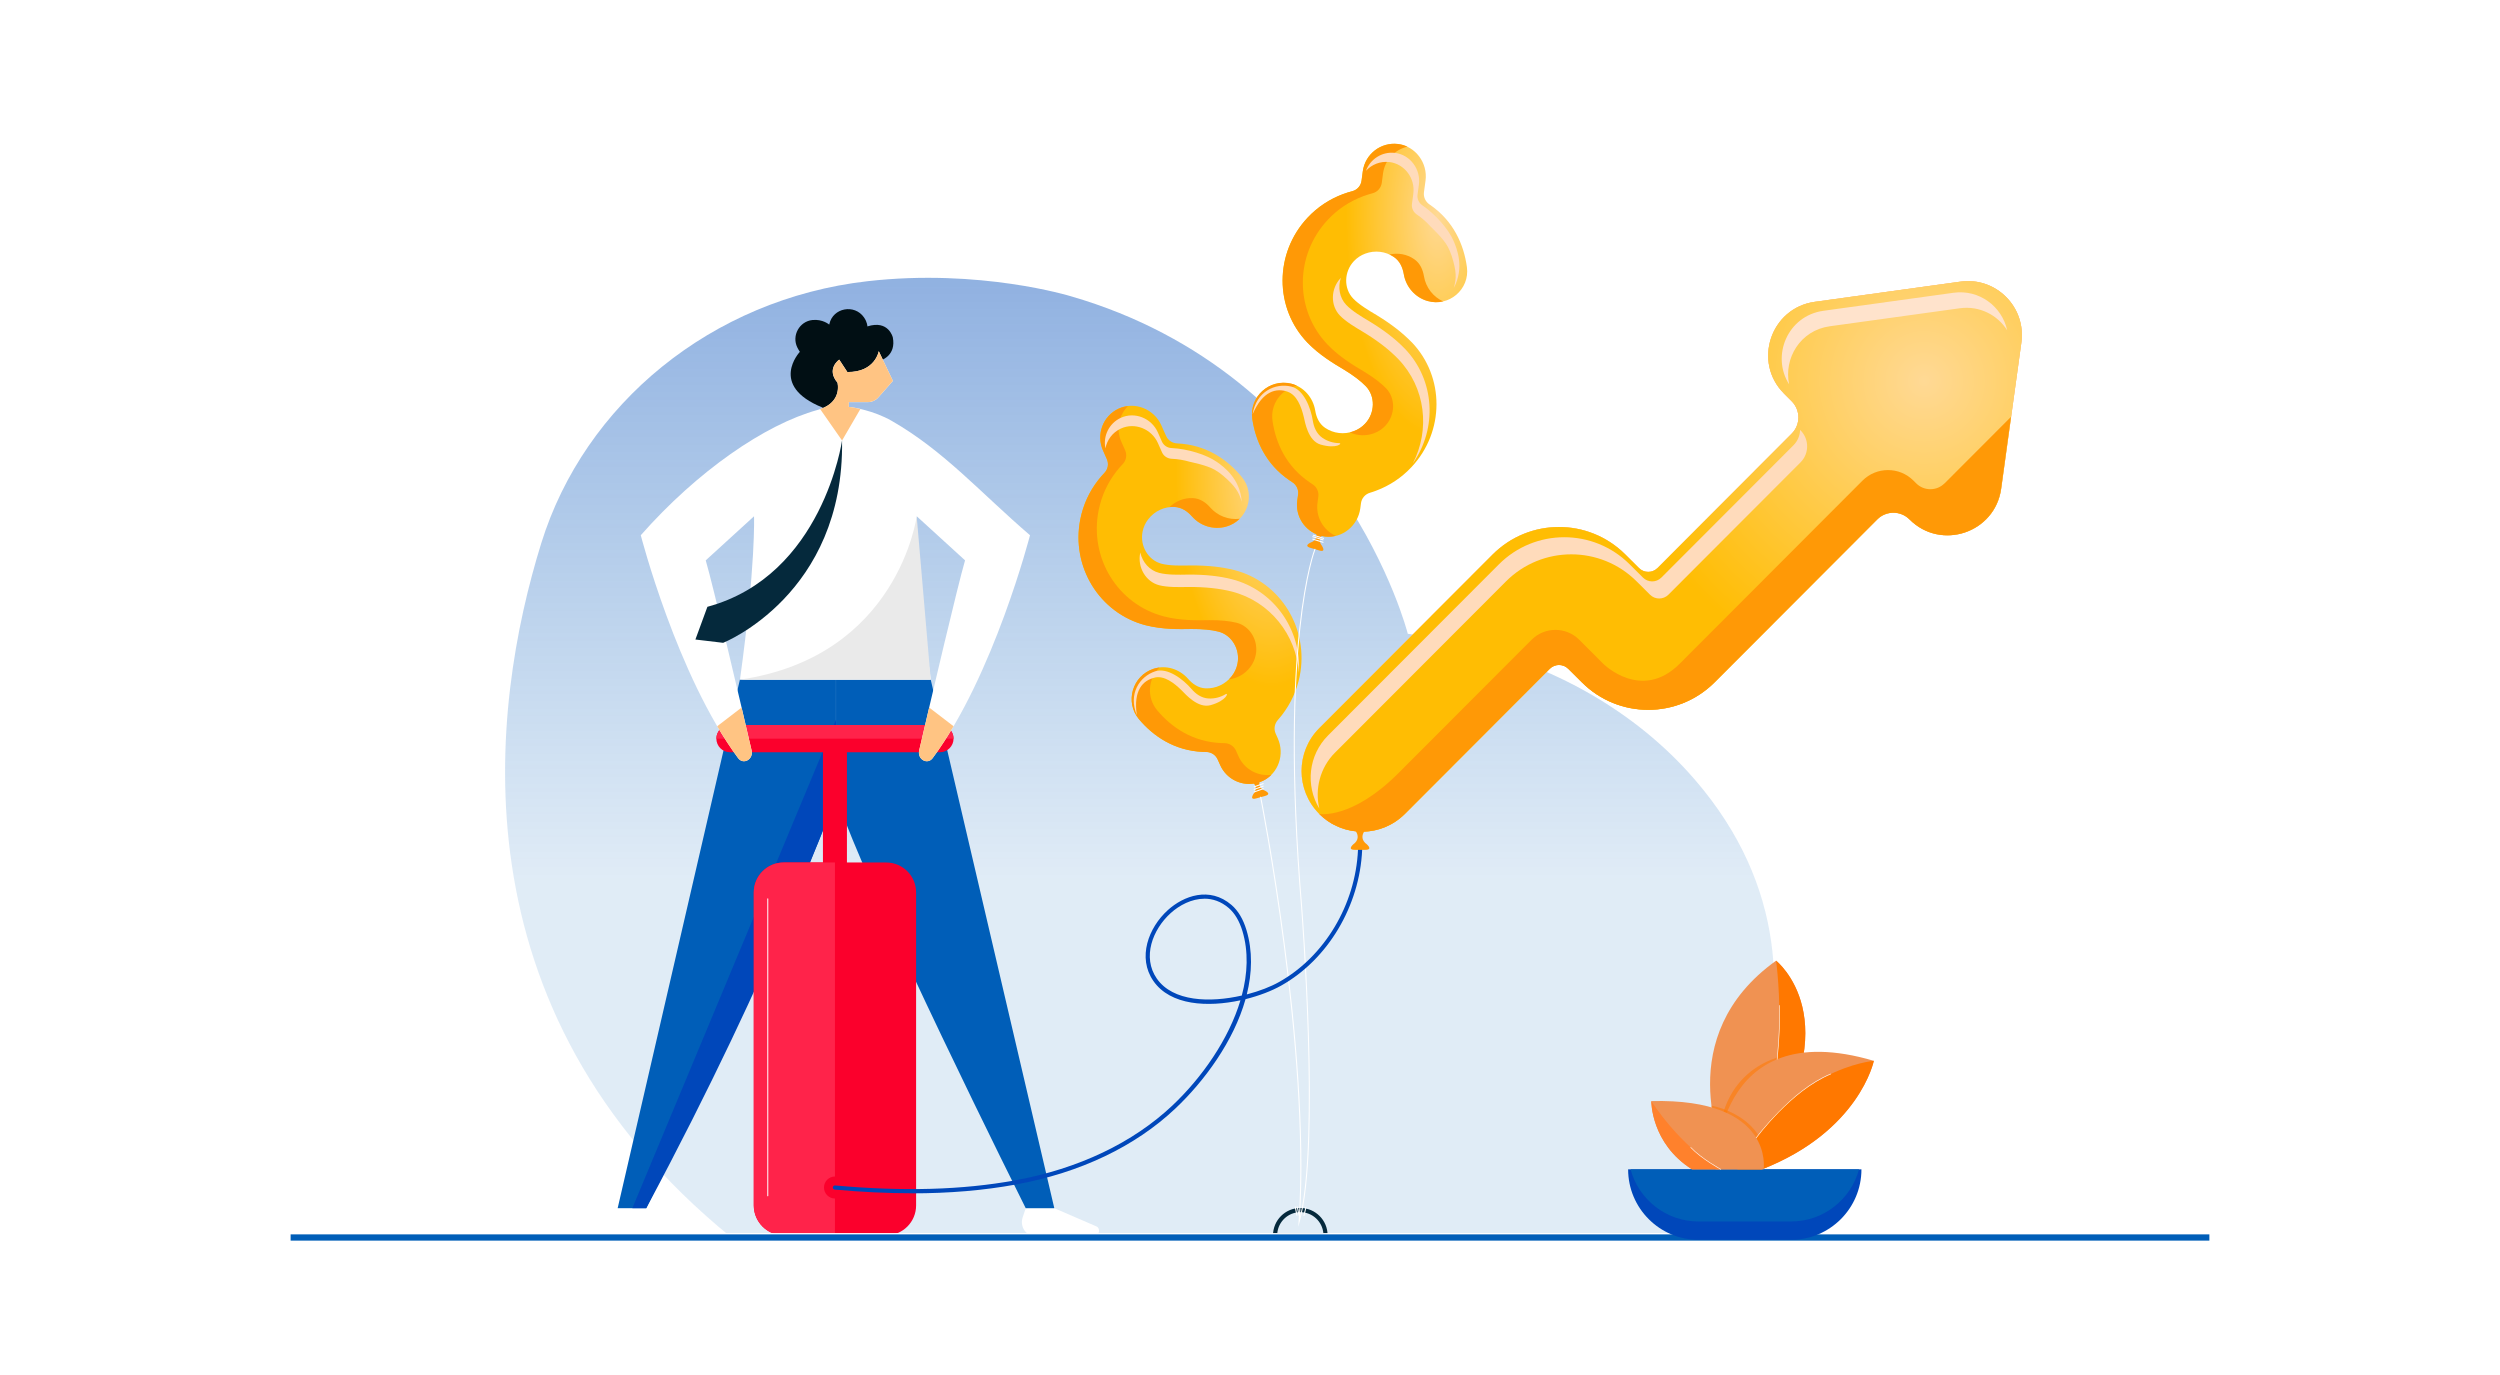<svg width="800" height="440" viewBox="0 0 800 440" fill="none" xmlns="http://www.w3.org/2000/svg">
<rect width="800" height="440" fill="white"/>
<g style="mix-blend-mode:multiply" opacity="0.5">
<path d="M538.206 395.159C538.206 395.159 601.775 318.399 542.365 249.504C523.313 227.417 496.381 212.406 466.689 205.903C461.676 204.808 456.237 203.74 450.49 202.805C450.49 202.805 429.571 119.929 342.616 94.783C342.616 94.783 313.591 85.849 277.473 90.002C227.756 95.718 187.038 129.21 173.198 173.853C157.066 225.908 144.04 322.966 234.075 396L538.206 395.159Z" fill="url(#paint0_linear_988_385)"/>
</g>
<path d="M197.651 386.625L184.171 392.448C182.825 393.022 183.185 395.319 184.625 395.319H204.33C206.917 395.319 208.703 392.328 207.77 389.537L206.783 386.625H197.637H197.651Z" fill="white"/>
<path d="M236.768 217.481L197.65 386.625H206.797C206.797 386.625 257.98 284.385 267.5 254.512V217.481H236.782H236.768Z" fill="#005EB8"/>
<path d="M337.376 386.625L350.855 392.448C352.202 393.022 351.842 395.319 350.402 395.319H330.697C328.11 395.319 326.323 392.328 327.257 389.537L328.243 386.625H337.39H337.376Z" fill="white"/>
<path d="M297.832 217.481L337.377 386.625H328.231C328.231 386.625 277.047 284.385 267.527 254.512V217.481H297.819H297.832Z" fill="#005EB8"/>
<path d="M282.1 115.215C282.1 115.215 286.833 113.719 285.699 107.963C285.699 107.963 284.366 102.274 277.566 104.451C277.566 104.451 277.566 103.143 276.486 101.58C273.447 97.186 266.527 98.482 265.394 103.703C265.394 103.757 265.367 103.824 265.354 103.877C265.354 103.877 263.287 102.061 259.967 102.408C255.794 102.849 253.288 107.416 255.141 111.182C255.368 111.636 255.634 112.103 255.954 112.584C255.954 112.584 245.835 123.374 263.141 130.385L266.554 133.323L273.353 121.451L282.1 115.215Z" fill="#010F14"/>
<path d="M424.838 395.987H407.359V395.319C407.359 390.485 411.279 386.559 416.106 386.559C420.932 386.559 424.838 390.485 424.838 395.319V395.987ZM408.719 394.651H423.479C423.145 390.872 419.959 387.894 416.106 387.894C412.252 387.894 409.066 390.872 408.733 394.651H408.719Z" fill="#05293C"/>
<path d="M451.731 109.512C448.918 106.588 445.211 103.703 440.691 100.939L440.585 100.872C437.918 99.296 434.905 97.493 433.012 95.531C429.945 92.339 430.052 86.97 433.239 83.579C434.265 82.483 435.452 81.695 436.878 81.161C439.945 80.013 443.371 80.413 446.051 82.243C447.984 83.552 448.851 85.648 449.211 87.732C449.904 91.805 452.811 95.143 456.757 96.305C463.637 98.322 470.383 92.593 469.41 85.475C468.437 78.344 465.183 70.692 457.477 65.444C457.477 65.444 457.464 65.444 457.451 65.43C456.171 64.562 455.464 63.066 455.664 61.531L456.171 57.805C456.931 52.156 452.957 46.734 447.304 46.08C441.825 45.439 436.825 49.325 436.078 54.827L435.678 57.832C435.465 59.447 434.305 60.77 432.732 61.184C431.732 61.437 430.732 61.758 429.759 62.118C425.399 63.748 421.586 66.285 418.413 69.663C407.773 81.014 407.747 98.575 418.346 109.632C422.132 113.572 426.759 116.336 430.159 118.353C433.119 120.156 435.505 121.985 437.065 123.614C440.132 126.806 440.025 132.174 436.838 135.566C435.812 136.661 434.625 137.449 433.199 137.983C430.132 139.132 426.706 138.731 424.026 136.902C422.079 135.58 421.213 133.456 420.866 131.36C420.186 127.247 417.226 123.788 413.186 122.8C406.227 121.104 399.667 126.98 400.734 134.097C401.774 141.108 405.053 148.56 412.6 153.701C412.906 153.902 413.2 154.102 413.506 154.302C414.853 155.144 415.6 156.693 415.386 158.268L415.12 160.245C414.44 165.293 417.586 169.967 422.319 171.356C422.892 171.516 423.479 171.636 424.092 171.703C429.612 172.317 434.545 168.204 435.292 162.689L435.518 161.006C435.732 159.417 436.865 158.135 438.398 157.681C439.052 157.494 439.692 157.267 440.331 157.027C444.691 155.397 448.504 152.86 451.678 149.468C462.317 138.117 462.344 120.556 451.744 109.499L451.731 109.512Z" fill="url(#paint1_radial_988_385)"/>
<path d="M449.531 111.569C446.718 108.644 443.011 105.76 438.491 102.995L438.385 102.929C435.718 101.353 432.705 99.55 430.812 97.587C428.625 95.303 428.065 91.898 429.079 88.907C429.052 88.933 429.012 88.974 428.985 89C425.799 92.406 425.692 97.774 428.759 100.952C430.652 102.929 433.665 104.718 436.332 106.294L436.438 106.361C440.958 109.112 444.664 111.996 447.478 114.934C456.197 124.028 457.717 137.516 452.077 148.333C460.024 137.075 459.197 121.625 449.544 111.569H449.531Z" fill="#FFDBBB"/>
<path d="M446.052 82.243C447.985 83.552 448.851 85.648 449.211 87.732C449.905 91.805 452.811 95.143 456.758 96.305C458.491 96.813 460.224 96.826 461.811 96.452C458.584 94.983 456.264 91.978 455.664 88.399C455.318 86.316 454.438 84.22 452.505 82.911C450.198 81.335 447.332 80.828 444.625 81.442C445.118 81.669 445.585 81.936 446.038 82.243H446.052Z" fill="#FF9906"/>
<path d="M418.373 109.619C422.159 113.559 426.786 116.323 430.185 118.34C433.145 120.142 435.532 121.972 437.092 123.601C440.158 126.793 440.052 132.161 436.865 135.553C435.838 136.648 434.652 137.436 433.225 137.97C432.799 138.131 432.359 138.251 431.932 138.358C434.345 139.479 437.145 139.599 439.692 138.638C441.118 138.104 442.305 137.316 443.331 136.221C446.518 132.816 446.624 127.46 443.558 124.269C441.985 122.64 439.598 120.81 436.652 119.007C433.252 116.991 428.625 114.24 424.839 110.287C414.24 99.23 414.266 81.682 424.906 70.318C428.066 66.939 431.892 64.402 436.252 62.773C437.238 62.412 438.225 62.092 439.225 61.838C440.798 61.437 441.958 60.102 442.171 58.486L442.571 55.481C443.158 51.155 446.371 47.856 450.371 46.935C449.438 46.494 448.411 46.187 447.331 46.067C441.851 45.426 436.852 49.312 436.105 54.814L435.705 57.818C435.492 59.434 434.332 60.756 432.759 61.17C431.759 61.424 430.759 61.745 429.785 62.105C425.426 63.734 421.613 66.272 418.439 69.65C407.8 81.001 407.773 98.562 418.373 109.619Z" fill="#FF9906"/>
<path d="M444.585 51.849C449.491 52.423 452.931 57.111 452.265 62.012L451.825 65.243C451.651 66.579 452.265 67.874 453.371 68.635C453.371 68.635 453.371 68.635 453.385 68.635C455.051 69.771 456.478 71.039 457.691 72.388C458.171 72.922 461.824 76.207 463.277 78.931C463.757 79.84 464.197 80.828 464.544 81.909C466.144 86.984 466.077 89.081 465.211 92.152C468.704 85.569 466.171 79.492 465.171 77.155C463.544 73.336 459.304 68.529 455.171 65.711C455.171 65.711 455.171 65.711 455.158 65.711C454.051 64.95 453.438 63.654 453.611 62.319L454.051 59.087C454.705 54.186 451.265 49.486 446.372 48.925C442.265 48.444 438.479 50.901 437.105 54.654C438.945 52.651 441.692 51.515 444.585 51.863V51.849Z" fill="#FFDBBB"/>
<path d="M422.719 174.24C422.066 173.052 422.453 172.104 422.933 171.489C423.319 171.583 423.706 171.65 424.106 171.69C425.253 171.81 426.359 171.73 427.413 171.476C423.466 169.66 420.986 165.426 421.6 160.886L421.866 158.91C422.079 157.334 421.333 155.798 419.986 154.943C419.68 154.756 419.373 154.556 419.08 154.342C411.533 149.201 408.254 141.749 407.214 134.739C406.4 129.263 410.093 124.523 415 123.401C414.427 123.134 413.827 122.92 413.2 122.76C406.24 121.064 399.681 126.94 400.747 134.057C401.787 141.068 405.067 148.52 412.613 153.661C412.92 153.862 413.213 154.062 413.52 154.262C414.867 155.104 415.613 156.653 415.4 158.229L415.133 160.205C414.507 164.839 417.12 169.166 421.226 170.915C421.306 171.69 421.146 172.731 419.92 173.399C419.92 173.399 416.733 174.547 419.36 175.322L420.76 175.736L422.159 176.15C424.786 176.924 422.719 174.227 422.719 174.227V174.24Z" fill="#FF9906"/>
<path d="M412.053 125.364C414.946 126.366 416.386 129.985 417.226 133.483C417.612 135.099 418.572 141.082 422.572 142.257C427.745 143.766 429.745 141.816 428.518 141.803C426.625 141.776 424.759 141.202 423.172 140.107C421.279 138.798 420.425 136.688 420.092 134.592C419.452 130.492 417.186 124.67 413.226 123.708C408.079 122.466 402 125.271 400.84 132.549C404.053 125.07 408.426 124.082 412.066 125.351L412.053 125.364Z" fill="#FFDBBB"/>
<path d="M394.987 182.426C391.054 181.411 386.387 180.917 381.094 180.944H380.961C377.868 181.011 374.348 181.078 371.708 180.397C367.428 179.288 364.695 174.681 365.628 170.1C365.922 168.632 366.522 167.336 367.455 166.134C369.455 163.544 372.588 162.088 375.828 162.221C378.161 162.328 380.001 163.65 381.401 165.226C384.121 168.324 388.347 169.633 392.32 168.538C399.24 166.628 401.96 158.202 397.4 152.66C392.827 147.105 386.041 142.31 376.734 141.896C376.734 141.896 376.721 141.896 376.708 141.896C375.161 141.83 373.775 140.922 373.148 139.506L371.615 136.074C369.295 130.866 363.069 128.355 357.922 130.772C352.922 133.123 350.709 139.052 352.962 144.127L354.189 146.891C354.856 148.373 354.562 150.123 353.442 151.284C352.722 152.032 352.042 152.82 351.402 153.648C348.549 157.334 346.643 161.5 345.723 166.041C342.63 181.305 351.829 196.248 366.642 200.067C371.935 201.429 377.321 201.336 381.268 201.256C384.734 201.242 387.721 201.523 389.907 202.097C394.187 203.206 396.92 207.813 395.987 212.393C395.693 213.862 395.093 215.158 394.16 216.359C392.16 218.95 389.027 220.406 385.787 220.272C383.441 220.165 381.588 218.83 380.188 217.227C377.441 214.089 373.121 212.7 369.162 213.996C362.362 216.212 359.855 224.666 364.495 230.168C369.068 235.576 375.761 240.183 384.881 240.597C385.241 240.611 385.601 240.624 385.974 240.624C387.561 240.624 389 241.559 389.654 243.014L390.467 244.831C392.534 249.478 397.667 251.801 402.413 250.493C402.986 250.332 403.546 250.132 404.106 249.865C409.119 247.475 411.159 241.385 408.906 236.297L408.213 234.748C407.559 233.292 407.853 231.597 408.906 230.408C409.359 229.901 409.786 229.38 410.213 228.832C413.066 225.146 414.972 220.98 415.892 216.44C418.985 201.176 409.786 186.232 394.973 182.413L394.987 182.426Z" fill="url(#paint2_radial_988_385)"/>
<path d="M394.2 185.351C390.267 184.336 385.6 183.842 380.307 183.869H380.174C377.081 183.935 373.561 184.002 370.921 183.321C367.854 182.533 365.601 179.942 364.895 176.844C364.895 176.884 364.868 176.938 364.855 176.978C363.935 181.545 366.655 186.165 370.934 187.274C373.574 187.955 377.081 187.888 380.187 187.835H380.32C385.6 187.795 390.28 188.302 394.213 189.304C406.399 192.442 414.772 203.112 415.652 215.291C416.505 201.523 407.692 188.823 394.2 185.351Z" fill="#FFDBBB"/>
<path d="M375.841 162.222C378.174 162.328 380.014 163.65 381.414 165.226C384.134 168.324 388.36 169.633 392.333 168.538C394.08 168.057 395.56 167.163 396.72 166.001C393.2 166.455 389.653 165.106 387.267 162.395C385.88 160.806 384.027 159.497 381.694 159.391C378.907 159.27 376.201 160.339 374.228 162.288C374.761 162.222 375.307 162.195 375.854 162.222H375.841Z" fill="#FF9906"/>
<path d="M366.655 200.094C371.948 201.456 377.334 201.363 381.281 201.282C384.747 201.269 387.734 201.55 389.92 202.124C394.2 203.232 396.933 207.839 396 212.42C395.707 213.889 395.107 215.184 394.173 216.386C393.894 216.747 393.587 217.08 393.267 217.401C395.907 217.08 398.347 215.718 400.013 213.555C400.946 212.353 401.546 211.044 401.84 209.589C402.76 205.022 400.04 200.401 395.76 199.293C393.574 198.732 390.587 198.438 387.121 198.451C383.174 198.531 377.788 198.625 372.495 197.263C357.669 193.444 348.483 178.5 351.576 163.236C352.496 158.696 354.402 154.529 357.255 150.844C357.895 150.016 358.575 149.228 359.295 148.48C360.415 147.305 360.709 145.569 360.042 144.086L358.815 141.322C357.042 137.343 358.042 132.829 360.962 129.944C359.935 130.065 358.909 130.345 357.922 130.799C352.922 133.149 350.709 139.079 352.962 144.153L354.189 146.918C354.856 148.4 354.562 150.149 353.442 151.311C352.722 152.059 352.042 152.847 351.402 153.675C348.549 157.36 346.643 161.527 345.723 166.067C342.63 181.331 351.829 196.275 366.642 200.094H366.655Z" fill="#FF9906"/>
<path d="M358.642 137.156C363.108 135.059 368.508 137.249 370.521 141.763L371.841 144.741C372.388 145.97 373.588 146.744 374.934 146.811C374.934 146.811 374.947 146.811 374.961 146.811C376.974 146.904 378.841 147.225 380.587 147.732C381.267 147.933 386.107 148.814 388.773 150.363C389.667 150.884 390.56 151.498 391.413 152.233C395.44 155.705 396.48 157.521 397.36 160.592C396.88 153.154 391.533 149.322 389.453 147.853C386.067 145.462 379.934 143.606 374.934 143.379C374.934 143.379 374.921 143.379 374.907 143.379C373.561 143.326 372.361 142.538 371.814 141.309L370.494 138.331C368.481 133.817 363.095 131.627 358.615 133.724C354.869 135.487 352.935 139.56 353.735 143.472C354.255 140.788 355.988 138.398 358.628 137.156H358.642Z" fill="#FFDBBB"/>
<path d="M404.279 252.776C403.106 252.109 402.933 251.094 403.013 250.319C403.386 250.186 403.759 250.052 404.119 249.878C405.159 249.384 406.053 248.73 406.826 247.955C402.519 248.49 398.186 246.193 396.32 242.013L395.506 240.197C394.853 238.741 393.413 237.82 391.827 237.806C391.467 237.806 391.107 237.806 390.733 237.779C381.614 237.379 374.921 232.772 370.348 227.35C366.775 223.117 367.441 217.147 371.028 213.608C370.401 213.689 369.774 213.809 369.161 214.009C362.362 216.226 359.855 224.679 364.495 230.181C369.068 235.589 375.761 240.197 384.88 240.611C385.24 240.624 385.6 240.637 385.974 240.637C387.56 240.637 389 241.572 389.653 243.028L390.467 244.844C392.373 249.117 396.853 251.427 401.266 250.746C401.746 251.361 402.146 252.336 401.466 253.551C401.466 253.551 399.36 256.208 401.999 255.487L403.399 255.1L404.799 254.713C407.426 253.991 404.266 252.776 404.266 252.776H404.279Z" fill="#FF9906"/>
<path d="M369.548 216.813C372.535 216.146 375.668 218.469 378.214 221.007C379.388 222.182 383.348 226.762 387.374 225.654C392.574 224.212 393.24 221.501 392.2 222.142C390.574 223.117 388.694 223.611 386.761 223.517C384.454 223.397 382.628 222.048 381.254 220.446C378.548 217.294 373.575 213.542 369.695 214.81C364.655 216.466 360.962 222.048 363.789 228.859C362.589 220.806 365.802 217.668 369.562 216.827L369.548 216.813Z" fill="#FFDBBB"/>
<path d="M423.372 172.918C423.372 172.918 423.345 172.918 423.318 172.918L420.039 171.917C419.945 171.89 419.905 171.796 419.932 171.703C419.959 171.609 420.052 171.569 420.145 171.596L423.425 172.598C423.518 172.624 423.558 172.718 423.532 172.811C423.505 172.878 423.438 172.931 423.372 172.931V172.918Z" fill="white"/>
<path d="M423.532 172.424C423.532 172.424 423.505 172.424 423.479 172.424L420.199 171.422C420.105 171.396 420.065 171.302 420.092 171.209C420.119 171.115 420.212 171.075 420.305 171.102L423.585 172.103C423.679 172.13 423.719 172.224 423.692 172.317C423.665 172.384 423.599 172.437 423.532 172.437V172.424Z" fill="white"/>
<path d="M423.372 173.692C423.372 173.692 423.345 173.692 423.318 173.692L420.039 172.691C419.945 172.664 419.905 172.571 419.932 172.477C419.959 172.384 420.052 172.344 420.145 172.37L423.425 173.372C423.518 173.399 423.558 173.492 423.532 173.586C423.505 173.652 423.438 173.706 423.372 173.706V173.692Z" fill="white"/>
<path d="M401.347 253.591C401.28 253.591 401.213 253.551 401.187 253.484C401.16 253.391 401.187 253.297 401.28 253.27L404.16 252.229C404.253 252.189 404.346 252.229 404.373 252.322C404.4 252.416 404.373 252.509 404.28 252.536L401.4 253.578C401.4 253.578 401.36 253.578 401.347 253.578V253.591Z" fill="white"/>
<path d="M401.347 252.776C401.28 252.776 401.213 252.736 401.187 252.669C401.16 252.576 401.187 252.482 401.28 252.456L404.16 251.414C404.253 251.374 404.346 251.414 404.373 251.507C404.4 251.601 404.373 251.694 404.28 251.721L401.4 252.763C401.4 252.763 401.36 252.763 401.347 252.763V252.776Z" fill="white"/>
<path d="M401.347 251.962C401.28 251.962 401.213 251.922 401.187 251.855C401.16 251.761 401.187 251.668 401.28 251.641L404.16 250.599C404.253 250.559 404.346 250.599 404.373 250.693C404.4 250.786 404.373 250.88 404.28 250.907L401.4 251.948C401.4 251.948 401.36 251.948 401.347 251.948V251.962Z" fill="white"/>
<path d="M415.439 392.501L415.546 390.966C419.239 336.026 403.413 255.941 403.253 255.14C403.24 255.047 403.293 254.966 403.386 254.94C403.48 254.94 403.56 254.98 403.586 255.073C403.746 255.861 419.265 334.37 415.999 389.296C422.119 364.124 416.412 291.063 416.359 290.315C409.226 204.835 420.505 175.99 420.625 175.696C420.665 175.616 420.759 175.576 420.839 175.602C420.919 175.643 420.959 175.736 420.932 175.816C420.825 176.097 409.573 204.902 416.692 290.275C416.746 291.049 422.719 367.489 415.892 391.006L415.466 392.488L415.439 392.501Z" fill="white"/>
<path d="M414.999 389.029C414.919 389.029 414.853 388.976 414.839 388.896L414.319 386.265C414.306 386.171 414.359 386.091 414.453 386.064C414.546 386.064 414.626 386.105 414.653 386.198L415.173 388.829C415.186 388.922 415.133 389.002 415.039 389.029H415.013H414.999Z" fill="white"/>
<path d="M415.665 389.029C415.585 389.029 415.519 388.976 415.505 388.896L414.985 386.265C414.972 386.171 415.025 386.091 415.119 386.064C415.199 386.064 415.292 386.105 415.319 386.198L415.839 388.829C415.852 388.922 415.799 389.002 415.705 389.029H415.679H415.665Z" fill="white"/>
<path d="M417.266 389.136C417.266 389.136 417.239 389.136 417.225 389.136C417.132 389.109 417.079 389.029 417.105 388.936L417.732 386.332C417.759 386.238 417.839 386.185 417.932 386.211C418.025 386.238 418.079 386.318 418.052 386.412L417.425 389.016C417.412 389.096 417.345 389.149 417.266 389.149V389.136Z" fill="white"/>
<path d="M206.797 386.625H202.344L267.54 230.261V254.499C267.54 254.499 248.595 308.57 206.797 386.612V386.625Z" fill="#0047BA"/>
<path d="M263.34 278.056V237.913C263.34 235.803 265.073 234.067 267.18 234.067C269.286 234.067 271.019 235.803 271.019 237.913V278.056C271.019 280.166 269.286 281.902 267.18 281.902C265.073 281.902 263.34 280.166 263.34 278.056Z" fill="#FB002C"/>
<path d="M250.767 275.999H283.592C288.872 275.999 293.152 280.286 293.152 285.574V385.73C293.152 391.019 288.872 395.305 283.592 395.305H250.767C245.488 395.305 241.208 391.019 241.208 385.73V285.574C241.208 280.286 245.488 275.999 250.767 275.999Z" fill="#FB002C"/>
<path d="M300.791 240.717H233.582C231.195 240.717 229.235 238.754 229.235 236.364C229.235 233.973 231.195 232.01 233.582 232.01H300.791C303.178 232.01 305.138 233.973 305.138 236.364C305.138 238.754 303.178 240.717 300.791 240.717Z" fill="#FB002C"/>
<path d="M300.791 232.01H233.582C231.195 232.01 229.235 233.973 229.235 236.364H305.138C305.138 233.973 303.178 232.01 300.791 232.01Z" fill="#FF234A"/>
<path d="M267.18 275.999H250.767C245.514 275.999 241.208 280.312 241.208 285.574V385.73C241.208 390.992 245.514 395.305 250.767 395.305H267.18V275.999Z" fill="#FF234A"/>
<path d="M270.713 380.002C270.713 381.951 269.14 383.527 267.194 383.527C265.247 383.527 263.674 381.951 263.674 380.002C263.674 378.052 265.247 376.476 267.194 376.476C269.14 376.476 270.713 378.052 270.713 380.002Z" fill="#FB002C"/>
<path d="M269.82 380.002C269.82 381.457 268.646 382.646 267.18 382.646C265.713 382.646 264.54 381.471 264.54 380.002C264.54 378.533 265.713 377.357 267.18 377.357C268.646 377.357 269.82 378.546 269.82 380.002Z" fill="#FB002C"/>
<path d="M291.672 381.845C283.913 381.845 275.753 381.458 267.114 380.67C266.754 380.643 266.474 380.309 266.514 379.949C266.54 379.575 266.874 379.321 267.234 379.348C289.152 381.324 307.991 380.79 324.857 377.705C345.123 373.993 362.535 365.7 375.201 353.734C384.667 344.787 393.213 332.541 396.947 320.095C386.547 322.352 374.548 321.804 369.081 313.912C363.908 306.447 367.495 296.845 373.721 291.223C378.721 286.696 387.054 283.558 394.08 289.581C396.2 291.41 397.813 294.108 398.866 297.607C400.893 304.337 400.68 311.348 398.973 318.212C403 317.17 406.639 315.742 409.319 314.233C423.865 306.073 433.771 289.461 434.558 271.94C434.571 271.579 434.864 271.299 435.224 271.299C435.224 271.299 435.238 271.299 435.251 271.299C435.624 271.312 435.904 271.633 435.891 271.993C435.078 289.968 424.905 307.008 409.973 315.394C406.986 317.077 402.96 318.639 398.573 319.734C394.787 333.182 385.414 345.949 376.121 354.722C363.268 366.875 345.629 375.288 325.11 379.04C314.778 380.937 303.725 381.872 291.686 381.872L291.672 381.845ZM385.414 287.591C381.334 287.591 377.414 289.661 374.614 292.198C368.828 297.433 365.442 306.314 370.175 313.137C375.348 320.589 387.28 320.883 397.373 318.573C399.253 311.548 399.546 304.497 397.587 297.967C396.6 294.722 395.133 292.238 393.2 290.569C390.707 288.432 388.027 287.578 385.414 287.578V287.591Z" fill="#0047BA"/>
<path d="M627.374 90.122L580.723 96.586C566.604 98.549 560.804 115.843 570.884 125.938L573.337 128.395C576.203 131.267 576.203 135.914 573.337 138.772L530.419 181.759C528.766 183.415 526.099 183.415 524.446 181.759L520.086 177.419C508.34 165.707 489.355 165.72 477.635 177.459L422.172 233.012C414.612 240.584 414.612 252.87 422.172 260.442C425.958 264.234 430.905 266.117 435.864 266.117C440.824 266.117 445.77 264.221 449.557 260.442L495.914 214.009C497.568 212.353 500.234 212.353 501.887 214.009L506.247 218.349C517.993 230.061 536.979 230.048 548.698 218.309L600.722 166.201C603.589 163.33 608.228 163.33 611.081 166.201C621.161 176.297 638.427 170.488 640.387 156.346L646.84 109.619C648.413 98.268 638.707 88.547 627.374 90.122Z" fill="#FFC483"/>
<path d="M627.374 90.122L580.723 96.586C566.604 98.549 560.804 115.843 570.884 125.938L573.337 128.395C576.203 131.267 576.203 135.914 573.337 138.772L530.419 181.759C528.766 183.415 526.099 183.415 524.446 181.759L520.086 177.419C508.34 165.707 489.355 165.72 477.635 177.459L422.172 233.012C414.612 240.584 414.612 252.87 422.172 260.442C425.958 264.234 430.905 266.117 435.864 266.117C440.824 266.117 445.77 264.221 449.557 260.442L495.914 214.009C497.568 212.353 500.234 212.353 501.887 214.009L506.247 218.349C517.993 230.061 536.979 230.048 548.698 218.309L600.722 166.201C603.589 163.33 608.228 163.33 611.081 166.201C621.161 176.297 638.427 170.488 640.387 156.346L646.84 109.619C648.413 98.268 638.707 88.547 627.374 90.122Z" fill="#FFC483"/>
<path d="M627.374 90.122L580.723 96.586C566.604 98.549 560.804 115.843 570.884 125.938L573.337 128.395C576.203 131.267 576.203 135.914 573.337 138.772L530.419 181.759C528.766 183.415 526.099 183.415 524.446 181.759L520.086 177.419C508.34 165.707 489.355 165.72 477.635 177.459L422.172 233.012C414.612 240.584 414.612 252.87 422.172 260.442C425.958 264.234 430.905 266.117 435.864 266.117C440.824 266.117 445.77 264.221 449.557 260.442L495.914 214.009C497.568 212.353 500.234 212.353 501.887 214.009L506.247 218.349C517.993 230.061 536.979 230.048 548.698 218.309L600.722 166.201C603.589 163.33 608.228 163.33 611.081 166.201C621.161 176.297 638.427 170.488 640.387 156.346L646.84 109.619C648.413 98.268 638.707 88.547 627.374 90.122Z" fill="url(#paint3_radial_988_385)"/>
<path d="M585.497 104.411L627.148 98.642C633.454 97.774 639.2 100.806 642.294 105.68C640.64 98.095 633.374 92.539 625.121 93.688L583.47 99.457C572.031 101.046 566.711 113.879 572.524 122.987C570.764 114.747 576.044 105.72 585.51 104.411H585.497Z" fill="#FFE3CC"/>
<path d="M427.251 240.798L481.888 186.072C493.434 174.508 512.14 174.494 523.713 186.032L528.006 190.306C529.632 191.935 532.259 191.921 533.886 190.306L576.177 147.946C578.99 145.128 578.99 140.548 576.177 137.717L576.03 137.57C575.977 139.346 575.283 141.109 573.923 142.471L531.632 184.83C530.006 186.46 527.379 186.46 525.753 184.83L521.46 180.557C509.887 169.019 491.181 169.032 479.635 180.597L424.998 235.323C418.652 241.679 417.719 251.401 422.185 258.746C420.705 252.509 422.385 245.659 427.251 240.784V240.798Z" fill="#FFDBBB"/>
<path d="M622.24 154.677C619.747 157.174 615.694 157.174 613.188 154.677L612.321 153.809C607.815 149.295 600.495 149.295 595.989 153.809L537.498 212.394C525.259 224.653 513.02 212.394 513.02 212.394L505.367 204.728C501.154 200.508 494.314 200.508 490.101 204.728L447.49 247.408C432.571 262.352 422.145 260.469 422.145 260.469C425.438 263.767 429.611 265.623 433.904 266.051C434.357 266.772 435.011 268.308 433.597 269.723C433.597 269.723 430.557 271.953 433.597 271.953H436.837C439.877 271.953 436.837 269.723 436.837 269.723C435.477 268.361 436.037 266.892 436.49 266.144C441.224 265.984 445.903 264.101 449.516 260.482L495.874 214.049C497.527 212.394 500.194 212.394 501.847 214.049L506.207 218.39C517.953 230.101 536.938 230.088 548.658 218.349L600.682 166.241C603.548 163.37 608.188 163.37 611.041 166.241C621.12 176.337 638.386 170.528 640.346 156.386L643.519 133.39L622.227 154.717L622.24 154.677Z" fill="#FF9906"/>
<path d="M271.62 130.225V128.676H277.793C279.019 128.676 280.206 128.142 281.019 127.22L285.725 121.892L281.206 112.384C281.206 112.384 280.072 119.168 271.153 119.061L268.553 115.095C268.553 115.095 264.26 118.033 267.993 122.453C267.993 122.453 269.766 128.943 261.647 131.173C244.768 135.834 223.142 150.764 205.05 171.276C205.05 171.276 216.609 216.133 236.195 242.587C237.875 244.857 241.181 242.988 240.515 240.13C236.408 222.462 228.275 187.701 225.835 179.315L241.288 165.213C241.288 165.213 241.914 180.317 236.795 217.481H297.858C292.738 180.317 293.365 165.213 293.365 165.213L308.818 179.315C306.378 187.715 298.231 222.462 294.138 240.13C293.472 242.988 296.778 244.857 298.458 242.587C318.044 216.146 329.603 171.276 329.603 171.276C313.791 157.708 302.138 144.287 285.339 134.672C279.566 131.36 272.846 130.292 271.646 130.225H271.62Z" fill="white"/>
<path d="M293.339 165.213C293.339 165.213 287.472 210.123 236.769 217.481H297.832L293.339 165.213Z" fill="#EAEAEA"/>
<path d="M240.501 240.13C239.595 236.23 238.501 231.503 237.302 226.415L229.502 232.398C231.609 235.977 233.835 239.422 236.182 242.587C237.862 244.857 241.168 242.988 240.501 240.13Z" fill="#FFC483"/>
<path d="M294.138 240.13C295.045 236.23 296.138 231.503 297.338 226.415L305.138 232.398C303.031 235.977 300.805 239.422 298.458 242.587C296.778 244.857 293.472 242.988 294.138 240.13Z" fill="#FFC483"/>
<path d="M275.313 130.866C273.473 130.438 272.1 130.238 271.62 130.211V128.662H277.793C279.02 128.662 280.206 128.128 281.02 127.207L285.726 121.878L281.206 112.37C281.206 112.37 280.073 119.154 271.153 119.047L268.554 115.081C268.554 115.081 264.261 118.019 267.994 122.439C267.994 122.439 269.607 128.462 262.447 130.906L269.46 140.961L275.327 130.866H275.313Z" fill="#FFC483"/>
<path d="M269.447 140.975C269.447 140.975 263.354 184.189 226.369 194.178L222.529 204.648L231.409 205.703C231.409 205.703 270.193 190.292 269.46 140.975H269.447Z" fill="#05293C"/>
<path d="M565.791 395.92H163.586C163.292 395.92 163.039 395.626 163.039 395.252C163.039 394.878 163.279 394.584 163.586 394.584H565.777C566.071 394.584 566.324 394.878 566.324 395.252C566.324 395.626 566.084 395.92 565.777 395.92H565.791Z" fill="white"/>
<path d="M463.703 178.207C463.703 178.207 463.623 178.193 463.583 178.153C463.517 178.086 463.517 177.98 463.583 177.913L476.369 165.106C482.862 158.603 491.475 155.037 500.648 155.037C509.821 155.037 518.447 158.616 524.927 165.106L528.1 168.284C528.1 168.284 528.166 168.458 528.1 168.525C528.033 168.592 527.926 168.592 527.86 168.525L524.687 165.347C518.26 158.91 509.727 155.371 500.635 155.371C491.542 155.371 483.009 158.91 476.583 165.347L463.797 178.153C463.797 178.153 463.717 178.207 463.677 178.207H463.703Z" fill="white"/>
<path d="M561.378 215.465C561.378 215.465 561.298 215.452 561.258 215.411C561.191 215.345 561.191 215.238 561.258 215.171L599.749 176.618C599.749 176.618 599.923 176.551 599.989 176.618C600.056 176.684 600.056 176.791 599.989 176.858L561.498 215.411C561.498 215.411 561.418 215.465 561.378 215.465Z" fill="white"/>
<path d="M583.804 92.593C583.724 92.593 583.644 92.526 583.644 92.446C583.644 92.352 583.697 92.272 583.79 92.259L622.188 87.318C622.281 87.318 622.361 87.371 622.375 87.465C622.375 87.558 622.321 87.638 622.228 87.652L583.83 92.593C583.83 92.593 583.817 92.593 583.804 92.593Z" fill="white"/>
<path d="M410.439 105.106C410.439 105.106 410.306 105.066 410.279 104.999C405.573 93.14 405.186 82.818 409.133 74.298C414.532 62.626 426.345 58.513 426.465 58.473C426.558 58.446 426.652 58.486 426.678 58.58C426.705 58.673 426.665 58.767 426.572 58.794C426.452 58.834 414.772 62.907 409.439 74.445C405.546 82.871 405.933 93.114 410.599 104.879C410.639 104.959 410.599 105.066 410.506 105.092C410.492 105.092 410.466 105.092 410.439 105.092V105.106Z" fill="white"/>
<path d="M245.688 382.82C245.595 382.82 245.528 382.739 245.528 382.659V287.631C245.528 287.537 245.608 287.471 245.688 287.471C245.768 287.471 245.848 287.551 245.848 287.631V382.659C245.848 382.753 245.768 382.82 245.688 382.82Z" fill="white"/>
<path d="M93 396H707" stroke="#005EB8" stroke-width="2" stroke-miterlimit="10"/>
<path d="M573.103 396.744H543.559C531.097 396.744 521 386.647 521 374.186H595.661C595.661 386.647 585.565 396.744 573.103 396.744Z" fill="#0047BA"/>
<path d="M543.559 390.878H573.103C583.53 390.878 592.305 383.799 594.882 374.186H521.78C524.366 383.799 533.132 390.878 543.559 390.878Z" fill="#005EB8"/>
<path d="M551.527 368.318C551.527 368.318 534.437 331.696 568.347 307.416C568.347 307.416 592.355 326.406 563.464 368.318H551.527Z" fill="#F09252"/>
<path d="M568.347 307.416C568.347 307.416 574.671 353.084 556.495 368.318H563.464C592.355 326.406 568.347 307.416 568.347 307.416Z" fill="#FF7800"/>
<g style="mix-blend-mode:multiply" opacity="0.54">
<path d="M577.231 336.842C577.231 336.842 557.665 336.706 551.553 355.713L556.487 360.791L577.231 336.842Z" fill="#FF7800"/>
</g>
<path d="M549.034 374.185C549.034 374.185 548.085 324.269 599.628 339.461C599.628 339.461 595.016 361.977 563.819 374.185H549.034Z" fill="#F09252"/>
<path d="M599.629 339.47C599.629 339.47 572.366 341.631 555.953 374.194H563.82C595.018 361.986 599.629 339.47 599.629 339.47Z" fill="#FF7800"/>
<g style="mix-blend-mode:multiply" opacity="0.54">
<path d="M547.746 354.381L547.67 353.813C547.67 353.813 565.583 356.815 565.524 373.498L564.396 373.863L557.784 371.82L547.221 357.493L547.746 354.373V354.381Z" fill="#FF7800"/>
</g>
<path d="M564.363 374.185C564.363 374.185 567.889 351.397 528.418 352.347C528.418 352.347 528.282 365.911 541.439 374.185H564.363Z" fill="#F09252"/>
<path d="M528.418 352.347C528.418 352.347 528.282 365.911 541.439 374.185H550.663C537.642 367.056 528.418 352.347 528.418 352.347Z" fill="#FF812C"/>
<path d="M561.988 364.207C561.988 364.207 561.954 364.207 561.937 364.19C561.895 364.165 561.886 364.105 561.92 364.063C562.031 363.91 573.136 348.778 585.81 343.59C585.852 343.573 585.903 343.59 585.929 343.641C585.946 343.683 585.929 343.734 585.878 343.759C573.246 348.922 562.175 364.021 562.064 364.173C562.048 364.199 562.022 364.207 561.988 364.207Z" fill="white"/>
<path d="M568.678 339.071C568.678 339.071 568.678 339.071 568.669 339.071C568.619 339.071 568.585 339.02 568.593 338.969C568.602 338.876 569.653 329.356 569.288 321.734C569.288 321.684 569.322 321.641 569.373 321.641C569.424 321.641 569.466 321.675 569.466 321.726C569.839 329.364 568.788 338.893 568.771 338.986C568.771 339.028 568.729 339.062 568.686 339.062L568.678 339.071Z" fill="white"/>
<path d="M550.662 374.278C550.662 374.278 550.637 374.278 550.62 374.27C550.561 374.236 544.533 370.972 540.973 367.242C540.939 367.208 540.939 367.149 540.973 367.115C541.007 367.081 541.066 367.081 541.1 367.115C544.643 370.819 550.646 374.075 550.705 374.109C550.747 374.134 550.764 374.185 550.739 374.227C550.722 374.261 550.688 374.27 550.662 374.27V374.278Z" fill="white"/>
<defs>
<linearGradient id="paint0_linear_988_385" x1="364.681" y1="424.699" x2="364.681" y2="47.677" gradientUnits="userSpaceOnUse">
<stop offset="0.38" stop-color="#005EB8" stop-opacity="0.24"/>
<stop offset="1" stop-color="#0047BA"/>
</linearGradient>
<radialGradient id="paint1_radial_988_385" cx="0" cy="0" r="1" gradientUnits="userSpaceOnUse" gradientTransform="translate(460.119 68.693) scale(29.512 70.773)">
<stop stop-color="#FFD995"/>
<stop offset="1" stop-color="#FFBD03"/>
</radialGradient>
<radialGradient id="paint2_radial_988_385" cx="0" cy="0" r="1" gradientUnits="userSpaceOnUse" gradientTransform="translate(406.767 151.674) scale(30.575 68.102)">
<stop stop-color="#FFD995"/>
<stop offset="1" stop-color="#FFBD03"/>
</radialGradient>
<radialGradient id="paint3_radial_988_385" cx="0" cy="0" r="1" gradientUnits="userSpaceOnUse" gradientTransform="translate(615.604 121.73) scale(98.755 99.143)">
<stop stop-color="#FFD995"/>
<stop offset="1" stop-color="#FFBD03"/>
</radialGradient>
</defs>
</svg>
